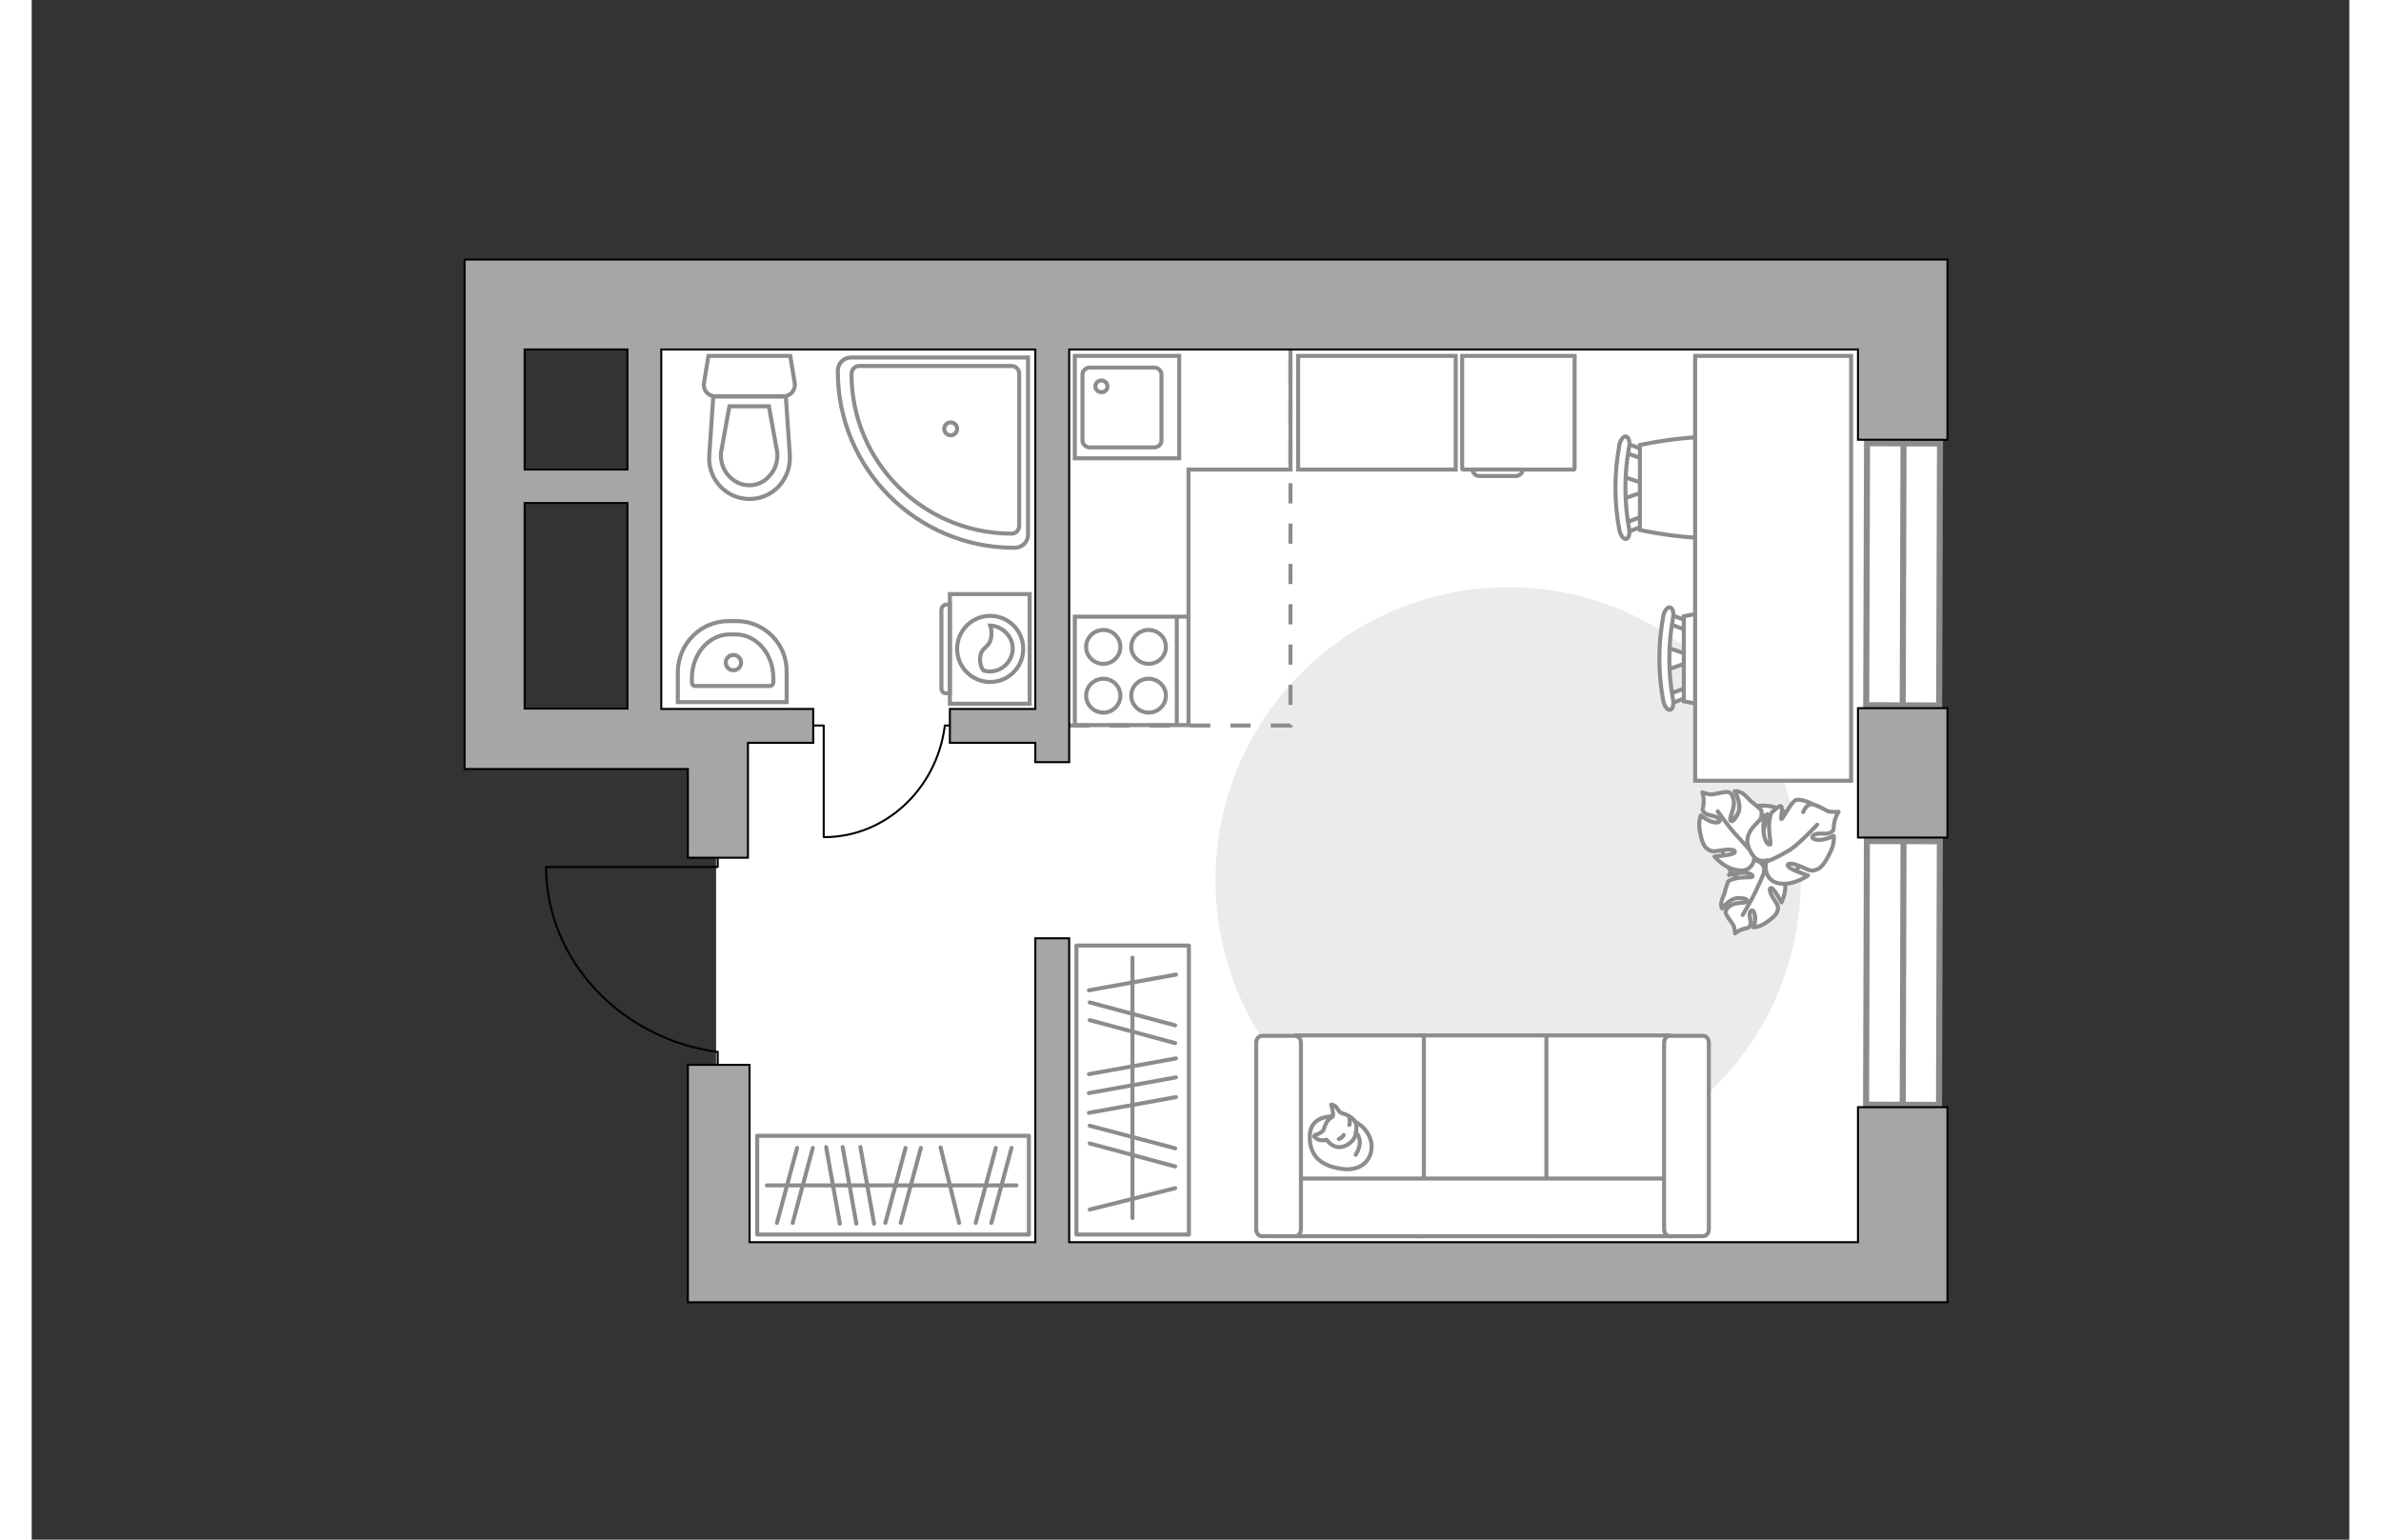 <?xml version="1.0" encoding="utf-8"?>
<!-- Generator: Adobe Illustrator 25.2.1, SVG Export Plug-In . SVG Version: 6.00 Build 0)  -->
<svg version="1.1" id="Слой_1" xmlns="http://www.w3.org/2000/svg" xmlns:xlink="http://www.w3.org/1999/xlink" x="0px" y="0px"
	 viewBox="0 0 575 382" style="enable-background:new 0 0 575 382;" xml:space="preserve" width="883" height="571">
<rect x="0" y="0" width="575" height="382" fill="#333333" stroke="none"/>
<style type="text/css">
	.st0{fill:#FFFFFF;}
	.st1{fill:#EBEBEB;}
	.st2{fill:#FFFFFF;stroke:#8C8C8C;stroke-miterlimit:10;}
	.st3{fill:#FFFFFF;stroke:#8C8C8C;stroke-linecap:round;stroke-linejoin:round;stroke-miterlimit:10;}
	.st4{fill:none;stroke:#8C8C8C;stroke-linecap:round;stroke-linejoin:round;stroke-miterlimit:10;}
	.st5{fill:none;stroke:#000000;stroke-width:0.5;stroke-linecap:round;stroke-linejoin:round;stroke-miterlimit:10;}
	.st6{fill-rule:evenodd;clip-rule:evenodd;fill:#FFFFFF;fill-opacity:0.1;stroke:#8C8C8C;stroke-miterlimit:10;}
	.st7{fill:#FFFFFF;stroke:#8C8C8C;stroke-width:1.5;stroke-linecap:round;stroke-miterlimit:10;}
	.st8{fill:none;stroke:#8C8C8C;stroke-width:1.5;stroke-linecap:round;stroke-miterlimit:10;}
	.st9{fill:none;stroke:#8C8C8C;stroke-miterlimit:10;stroke-dasharray:5,5;}
	.st10{fill:#A6A6A6;stroke:#000000;stroke-width:0.5;stroke-miterlimit:10;}
</style>
<g id="bg_1_">
	<rect x="169.8" y="75.5" class="st0" width="296.3" height="240.2"/>
	<rect x="149.7" y="72.4" class="st0" width="67" height="112.7"/>
</g>
<g id="furniture_1_">
	<path id="Vector_1_" class="st1" d="M366.3,145.7c40.1,0,72.6,32.5,72.6,72.6s-32.5,72.6-72.6,72.6s-72.6-32.5-72.6-72.6
		S326.3,145.7,366.3,145.7z"/>
	<g>
		<path id="Vector_8_2_" class="st2" d="M355.2,116.5h27.4c0.1,0,0.2-0.1,0.2-0.2v-28h-27.9v28C355,116.4,355,116.5,355.2,116.5z"/>
		<path id="Vector_9_2_" class="st2" d="M369.9,116.5h-12.4c0,0.9,0.8,1.6,1.6,1.6h9.1C369.1,118.1,369.9,117.4,369.9,116.5z"/>
	</g>
	<g>
		<rect x="259.2" y="234.6" class="st3" width="27.9" height="71.7"/>
		<line class="st4" x1="262.3" y1="276.1" x2="283.9" y2="272.2"/>
		<line class="st4" x1="262.3" y1="245.7" x2="283.9" y2="241.8"/>
		<line class="st4" x1="262.3" y1="271.2" x2="283.9" y2="267.3"/>
		<line class="st4" x1="262.3" y1="266.5" x2="283.9" y2="262.6"/>
		<line class="st4" x1="262.5" y1="283.7" x2="283.7" y2="289.4"/>
		<line class="st4" x1="262.5" y1="279.3" x2="283.7" y2="284.9"/>
		<line class="st4" x1="262.5" y1="253.1" x2="283.7" y2="258.8"/>
		<line class="st4" x1="262.5" y1="248.7" x2="283.7" y2="254.4"/>
		<line class="st4" x1="262.5" y1="300.1" x2="283.7" y2="294.8"/>
		<line class="st4" x1="273.1" y1="302.2" x2="273.1" y2="237.6"/>
	</g>
	<g>
		<rect x="180" y="281.8" class="st3" width="67.4" height="24.5"/>
		<line class="st4" x1="209" y1="303.6" x2="205.6" y2="284.6"/>
		<line class="st4" x1="204.6" y1="303.6" x2="201.2" y2="284.6"/>
		<line class="st4" x1="200.5" y1="303.6" x2="197.1" y2="284.6"/>
		<line class="st4" x1="215.6" y1="303.4" x2="220.6" y2="284.8"/>
		<line class="st4" x1="211.8" y1="303.4" x2="216.8" y2="284.8"/>
		<line class="st4" x1="238.1" y1="303.4" x2="243.1" y2="284.8"/>
		<line class="st4" x1="234.2" y1="303.4" x2="239.2" y2="284.8"/>
		<line class="st4" x1="188.8" y1="303.4" x2="193.8" y2="284.8"/>
		<line class="st4" x1="184.9" y1="303.4" x2="189.9" y2="284.8"/>
		<line class="st4" x1="230.1" y1="303.4" x2="225.5" y2="284.7"/>
		<line class="st4" x1="244.3" y1="294.1" x2="182.4" y2="294.1"/>
	</g>
	<g>
		<path id="Vector_60_1_" class="st2" d="M427.1,219.8c-5.4-1.4-8.7-6.9-7.3-12.3c1.4-5.4,6.9-8.7,12.3-7.3s8.7,6.9,7.3,12.3
			C438.1,217.9,432.5,221.1,427.1,219.8z"/>
		<path class="st3" d="M429.8,216.3c0,0,0.4-1.8-1.4-2.6c-1.8-0.9-3.7-1.2-5.5,1s-1.8,2.4-1.8,2.4s2.9-0.8,4.5-0.5s1.4,0.9,1.3,1
			s-3,0-4.4,0.4s-1.6,0.7-1.6,0.7s-0.8,2.1-0.8,2.5s-0.7,1.7-0.9,2.6c-0.2,1,0.2,1.6,0.2,1.6s1.9-2.7,4.2-2.6c2.3,0.1,2.2,0.7,1.8,1
			c-0.4,0.3-2.7,0.1-3.8,0.8c-1.1,0.7-1.4,1.4-1.3,2c0.2,0.6,1.4,2.2,1.8,2.8c0.4,0.5,0.5,2.2,0.5,2.2s0.7-0.7,2-1.1
			c1.3-0.4,1.4-0.1,1.8-1s-0.6-2.3,0-3.3s1.2,0.4,1.2,1.7c0,1.2-0.4,2.2-0.4,2.2s1.4-0.1,2.8-1s2.8-2,3.1-3c0.3-1,0.3-1.2-0.8-2.9
			c-1.1-1.7-1.4-2.9-0.7-2.9c0.7,0.1,2.5,3.6,2.5,3.6s1.6-3,0.7-5.7C433.7,215.3,430.8,215.4,429.8,216.3z"/>
		<path class="st4" d="M424.5,227c0,0,2.4-4,3.3-6c0.6-1.3,1.7-3.7,2.1-4.7c0.6-1.5,0.8-3.1,0.6-4.6"/>
		<path class="st3" d="M427.3,211.8c0,0,1.7,1.3,3.5-0.3c1.8-1.5,3-3.4,1.5-6.4c-1.5-2.9-1.7-3.1-1.7-3.1s-0.5,3.5-1.5,5
			c-1,1.6-1.6,1.1-1.6,0.9c0-0.2,1.4-3.2,1.6-4.9s0-2,0-2s-1.9-1.8-2.3-2s-1.4-1.6-2.4-2.2c-1-0.6-1.9-0.5-1.9-0.5s2,3.2,0.8,5.6
			c-1.2,2.4-1.8,2-1.9,1.4s1.1-3,0.9-4.5s-0.8-2.2-1.5-2.3s-3,0.5-3.8,0.6s-2.5-0.5-2.5-0.5s0.4,1,0.3,2.7c-0.1,1.6-0.6,1.6,0.3,2.4
			c0.8,0.8,2.8,0.5,3.5,1.5c0.8,1-1,1.1-2.3,0.5s-2.2-1.4-2.2-1.4s-0.6,1.5-0.3,3.5c0.3,1.9,0.8,4,1.8,4.7s1.2,0.9,3.5,0.5
			s3.8-0.2,3.4,0.5s-5,1-5,1s2.4,3,5.8,3.4C426.6,216.6,427.8,213.4,427.3,211.8z"/>
		<path class="st4" d="M418.3,201.3c0,0,3.1,4.4,4.9,6.2c1.1,1.2,3.2,3.5,4.1,4.5c1.3,1.4,2.9,2.3,4.7,2.8"/>
		<g>
			<path class="st3" d="M439.5,201.5c0.6-1.5,1.5-2,2.2-2c0.8,0.1,3.1,1.3,3.8,1.7c0.7,0.4,2.8,0.2,2.8,0.2s-0.7,1-1.1,2.7
				c-0.3,1.8,0.2,1.8-1,2.5c-1.1,0.6-3-0.2-4.1,0.6c-1.1,0.9,0.8,1.4,2.3,1.1c1.5-0.3,2.7-0.9,2.7-0.9s0.2,1.8-0.7,3.7
				c-0.9,1.9-2,3.9-3.2,4.5c-1.2,0.5-1.5,0.7-3.8-0.4s-4-1.2-3.7-0.4c0.2,0.9,5,2.4,5,2.4s-3.4,2.5-7,2s-4-4.3-3.1-5.8
				c0,0-2.1,0.9-3.6-1.2c-1.4-2.1-2.2-4.4,0.2-7.1s2.6-2.8,2.6-2.8s-0.5,3.8,0.2,5.7c0.6,1.9,1.4,1.6,1.4,1.4
				c0.1-0.2-0.6-3.8-0.3-5.6c0.3-1.8,0.5-2.1,0.5-2.1s2-2,2.4-1.7c0.6,0.5-0.2,3.3,0.1,3.2c0.5-0.1,2.4-4.3,3.6-4.7s3.8,0.8,3.8,0.8
				"/>
			<path class="st4" d="M443,204.6c0,0-4.4,4.7-6.7,6.2c-1.5,0.9-3.7,2.2-5.5,2.8"/>
		</g>
	</g>
	<g>
		<polyline class="st5" points="196.5,207.6 196.5,180 191.9,180 		"/>
		<line class="st5" x1="230.6" y1="180" x2="226.5" y2="180"/>
		<path class="st5" d="M226.5,180.4c-2.1,15.4-14.7,27.3-29.9,27.3"/>
	</g>
	<polyline class="st2" points="287,163.4 287,116.5 312.3,116.5 312.3,76.2 	"/>
	<rect x="314.2" y="88.3" class="st2" width="39.1" height="28.2"/>
	<g id="Group_2_3_">
		<g id="Group_3_3_">
			<path id="Vector_10_3_" class="st2" d="M394.7,123.8l5.9-2v-1.6l-5.9-2V123.8z"/>
		</g>
		<g id="Group_4_3_">
			<path id="Vector_11_3_" class="st2" d="M400.4,112.6c0-0.5-0.3-1-0.7-1.1l-4.8-1.8c-0.5-0.2-0.9,0.2-1,0.8
				c-0.1,0.6,0.2,1.3,0.5,1.4l4.8,1.8c0.5,0.2,0.9-0.2,1-0.8C400.4,112.8,400.4,112.8,400.4,112.6z"/>
		</g>
		<g id="Group_5_3_">
			<path id="Vector_12_3_" class="st2" d="M400.4,129.3c0-0.1,0-0.2,0-0.3c-0.1-0.6-0.5-1-1-0.8l-4.8,1.8c-0.5,0.2-0.7,0.8-0.5,1.5
				c0.1,0.6,0.5,1,1,0.8l4.8-1.8C400.1,130.3,400.4,129.9,400.4,129.3z"/>
		</g>
		<path id="Vector_13_3_" class="st2" d="M423.7,131.5c3.7-3.7,3.7-17.4,0-21.1c-4.4-4.4-24.7,0-24.7,0v21.1
			C399,131.5,419.3,135.9,423.7,131.5z"/>
		<path id="Vector_14_3_" class="st2" d="M396.3,131.1c-1.2-6.6-1.2-13.5,0-20.1c0.3-1.4-0.1-2.5-0.7-2.7s-1.5,0.8-1.7,2.2
			c-1.3,6.9-1.3,14.1,0,21c0.3,1.4,1.1,2.4,1.7,2.2C396.2,133.6,396.6,132.4,396.3,131.1z"/>
	</g>
	<g id="Group_2_2_">
		<g id="Group_3_2_">
			<path id="Vector_10_2_" class="st2" d="M405.6,166.2l5.9-2v-1.6l-5.9-2V166.2z"/>
		</g>
		<g id="Group_4_2_">
			<path id="Vector_11_2_" class="st2" d="M411.3,155.1c0-0.5-0.3-1-0.7-1.1l-4.8-1.8c-0.5-0.2-0.9,0.2-1,0.8s0.2,1.3,0.5,1.4
				l4.8,1.8c0.5,0.2,0.9-0.2,1-0.8C411.3,155.2,411.3,155.2,411.3,155.1z"/>
		</g>
		<g id="Group_5_2_">
			<path id="Vector_12_2_" class="st2" d="M411.3,171.8c0-0.1,0-0.2,0-0.3c-0.1-0.6-0.5-1-1-0.8l-4.8,1.8c-0.5,0.2-0.7,0.8-0.5,1.5
				c0.1,0.6,0.5,1,1,0.8l4.8-1.8C411,172.8,411.3,172.3,411.3,171.8z"/>
		</g>
		<path id="Vector_13_2_" class="st2" d="M434.6,174c3.7-3.7,3.7-17.4,0-21.1c-4.4-4.4-24.7,0-24.7,0V174
			C409.9,174,430.2,178.3,434.6,174z"/>
		<path id="Vector_14_2_" class="st2" d="M407.2,173.5c-1.2-6.6-1.2-13.5,0-20.1c0.3-1.4-0.1-2.5-0.7-2.7s-1.5,0.8-1.7,2.2
			c-1.3,6.9-1.3,14.1,0,21c0.3,1.4,1.1,2.4,1.7,2.2C407.1,176,407.5,174.8,407.2,173.5z"/>
	</g>
	<rect x="412.7" y="88.3" class="st2" width="38.7" height="105.4"/>
	<g>
		<path id="Vector_54_1_" class="st2" d="M406.2,306.7h-31.6v-49.8h31.6V306.7z"/>
		<path id="Vector_55_1_" class="st2" d="M375.8,306.7h-31.6v-49.8h31.6V306.7z"/>
		<path id="Vector_56_1_" class="st2" d="M345.4,306.7h-31.6v-49.8h31.6V306.7z"/>
		<path id="Vector_57_1_" class="st2" d="M407.8,292.4l3,14.3H309.3v-14.3H407.8z"/>
		<path id="Vector_58_1_" class="st2" d="M405,305v-46.3c0-0.9,0.6-1.7,1.4-1.7h8.3c0.8,0,1.4,0.8,1.4,1.7V305
			c0,0.9-0.6,1.7-1.4,1.7h-8.3C405.6,306.7,405,305.9,405,305z"/>
		<path id="Vector_59_1_" class="st2" d="M303.8,305v-46.3c0-0.9,0.6-1.7,1.4-1.7h8.3c0.8,0,1.4,0.8,1.4,1.7V305
			c0,0.9-0.6,1.7-1.4,1.7h-8.3C304.4,306.7,303.8,305.9,303.8,305z"/>
		<g>
			<path class="st3" d="M322.6,277c0,0-5.3-0.2-5.5,4.6c-0.2,4.8,2.3,7.6,7.9,8.4c5.5,0.8,8.1-3.1,7.3-6.8
				C331.4,279.5,327.9,277.1,322.6,277z"/>
			<path class="st3" d="M320.5,280.4c0,0-0.6,0.7-1.5,1c-1,0.3-0.8,0.6-0.8,0.6s0.9,1.1,2.3,0.9c0.8-0.1,0.8-0.1,0.8-0.1
				s1,1.6,2.8,1.8c1.8,0.2,3.8-1.4,4.2-2.6c0.4-1.2,0.6-2.9-0.1-3.9s-2.2-1.7-3.1-1.9c-0.9-0.2-1.1-1.5-1.9-1.9s-0.8-0.2-0.8-0.2
				s0.7,2.4,0.4,2.9C322.5,277.5,321.4,277.2,320.5,280.4z"/>
			<path class="st3" d="M325.5,281.6c0,0-0.3,0.7-1.2,1"/>
			<path class="st3" d="M326.9,279.1c0,0,0.3-0.7,0-1.4"/>
			<path class="st4" d="M328.5,281.1c0,0,0.8,0.2,1,2.1c0.1,1.6-1,3.3-1,3.3"/>
		</g>
	</g>
	<g>
		<g>
			<path class="st2" d="M227.8,174.6v-27.2h19.8v27.2H227.8z"/>
			<path class="st6" d="M225.7,170.8v-19.5c0-0.7,0.6-1.3,1.3-1.3h0.8v22H227C226.2,172.1,225.7,171.5,225.7,170.8z"/>
		</g>
		<g>
			<circle class="st2" cx="237.8" cy="161" r="8.2"/>
			<path class="st2" d="M235.3,163.2c0.2-2.9,2.6-2.3,2.8-5.6c0.1-1.1-0.1-1.8-0.3-2.4c3,0.1,5.6,2.7,5.6,5.7c0,3.1-2.6,5.7-5.7,5.7
				c-0.5,0-1-0.1-1.5-0.2C235.7,165.9,235.2,164.7,235.3,163.2z"/>
		</g>
	</g>
</g>
<g id="windows_1_">
	<g>
		
			<rect x="431.6" y="232.3" transform="matrix(3.201427e-03 -1 1 3.201427e-03 221.424 704.925)" class="st7" width="65.4" height="18.1"/>
		<line class="st8" x1="464.2" y1="274.1" x2="464.4" y2="208.7"/>
	</g>
	<g>
		
			<rect x="431.8" y="133.4" transform="matrix(3.201428e-03 -1 1 3.201428e-03 320.36 606.341)" class="st7" width="65" height="18.1"/>
		<line class="st8" x1="464.2" y1="175" x2="464.4" y2="109.9"/>
	</g>
</g>
<g id="plan">
	<g>
		<path id="Vector_134_1_" class="st2" d="M174.9,154.1h-2c-7,0-12.6,5.7-12.6,12.8v7.3h27v-7.3
			C187.5,159.8,181.8,154.1,174.9,154.1z"/>
		<path id="Vector_133_1_" class="st2" d="M174.6,157.4h-1.4c-5.2,0-9.4,4.9-9.4,10.8v1.1c0,0.5,0.3,0.9,0.8,0.9h18.6
			c0.4,0,0.8-0.4,0.8-0.9v-1.1C184,162.2,179.8,157.4,174.6,157.4z"/>
		<circle class="st2" cx="174.1" cy="164.4" r="1.9"/>
	</g>
	<g>
		<path id="wc_1_" class="st2" d="M171.1,112.5"/>
		<g id="Group_26_1_">
			<path id="Vector_130_1_" class="st2" d="M169.5,98.3h17.1c1.7,0,3-1.6,2.7-3.3l-1.1-6.7h-20.3l-1.1,6.7
				C166.5,96.7,167.8,98.3,169.5,98.3z"/>
			<path id="Vector_131_1_" class="st2" d="M178.1,123.8c5.8,0,10.3-4.9,10-10.8l-1-14.6h-18l-1,14.6
				C167.7,118.9,172.3,123.8,178.1,123.8z"/>
			<path id="Vector_132_1_" class="st2" d="M182.9,100.8l2.1,11.6c0.1,2.1-0.5,4.1-1.9,5.6c-1.3,1.6-3.2,2.4-5.1,2.4
				c-1.9,0-3.8-0.9-5.1-2.4c-1.4-1.5-2-3.5-1.9-5.6l2.1-11.6H182.9z"/>
		</g>
	</g>
	<g>
		<path id="Vector_142_1_" class="st2" d="M258.8,180v-27H287v26.9h-28.2V180z"/>
		<g id="Group_28_1_">
			<g id="Group_29_1_">
				<path id="Vector_143_1_" class="st2" d="M270.1,160.5c0,2.3-1.9,4.2-4.2,4.2c-2.4,0-4.3-1.9-4.3-4.2s1.9-4.2,4.3-4.2
					C268.2,156.3,270.1,158.2,270.1,160.5z"/>
				<path id="Vector_144_1_" class="st2" d="M281.4,160.5c0,2.3-1.9,4.2-4.3,4.2c-2.3,0-4.3-1.9-4.3-4.2s1.9-4.2,4.3-4.2
					S281.4,158.2,281.4,160.5z"/>
			</g>
			<g id="Group_30_1_">
				<path id="Vector_145_1_" class="st2" d="M270.1,172.6c0,2.3-1.9,4.2-4.2,4.2c-2.4,0-4.3-1.9-4.3-4.2s1.9-4.2,4.3-4.2
					C268.2,168.4,270.1,170.3,270.1,172.6z"/>
				<path id="Vector_146_1_" class="st2" d="M281.4,172.6c0,2.3-1.9,4.2-4.3,4.2c-2.3,0-4.3-1.9-4.3-4.2s1.9-4.2,4.3-4.2
					C279.5,168.4,281.4,170.3,281.4,172.6z"/>
			</g>
		</g>
		<path id="Vector_147_1_" class="st2" d="M284.1,153v26.6"/>
	</g>
	<g>
		<g id="Group_27_1_">
			<path id="Vector_140_1_" class="st2" d="M284.7,88.3v25.4h-25.9V88.3H284.7z"/>
		</g>
		<path id="Vector_141_1_" class="st2" d="M260.7,109.3V92.9c0-0.9,0.8-1.7,1.8-1.7h16c1,0,1.8,0.8,1.8,1.7v16.4
			c0,0.9-0.8,1.7-1.8,1.7h-16C261.5,111,260.7,110.2,260.7,109.3z"/>
		<path id="Vector_139_1_" class="st2" d="M266.9,95.9c0-0.9-0.7-1.5-1.5-1.5s-1.5,0.6-1.5,1.5c0,0.8,0.7,1.4,1.5,1.4
			C266.3,97.3,266.9,96.7,266.9,95.9z"/>
	</g>
	<g>
		<polyline class="st5" points="127.7,215.1 170.2,215.1 170.2,207.9 		"/>
		<line class="st5" x1="170.2" y1="267.4" x2="170.2" y2="261"/>
		<path class="st5" d="M170.2,261c-23.8-3.2-42.5-22.5-42.6-45.9"/>
	</g>
	<polyline class="st9" points="257.4,180 312.3,180 312.3,86.9 	"/>
	<g>
		<rect x="453.1" y="175.7" class="st10" width="22.2" height="32.1"/>
		<path class="st10" d="M107.4,64.4v11v11.3v29.8v8.4v51v7v7.9h55.4v22h14.9v-22v-6.5h16.2v-8.4h-16.2h-21.5V86.7H249v89.2h-21.2
			v8.4H249v4.8h8.4V86.7h195.7v22.4h22.2V86.7V77V64.4H107.4z M122.3,124.8h25.5v51h-25.5V124.8z M122.3,86.7h25.5v29.8h-25.5V86.7z
			"/>
		<polygon class="st10" points="453.1,274.7 453.1,308.2 257.4,308.2 257.4,232.8 249,232.8 249,308.2 178.1,308.2 178.1,264.2 
			162.8,264.2 162.8,308.2 162.8,318.4 162.8,323.1 453.1,323.1 475.3,323.1 475.3,308.2 475.3,274.7 		"/>
	</g>
	<g>
		<path class="st2" d="M200,92.2V92c0-1.9,1.5-3.3,3.3-3.3h43.9v43.9c0,1.9-1.5,3.3-3.3,3.3h-0.2C219.6,135.9,200,116.3,200,92.2z"
			/>
		<path class="st2" d="M203.4,92.8L203.4,92.8c0-1.1,0.8-2,1.9-2h37.8c1,0,1.9,0.8,1.9,1.9v37.8c0,1-0.8,1.9-1.9,1.9H243
			C221.1,132.3,203.4,114.6,203.4,92.8z"/>
		<circle class="st2" cx="228" cy="106.4" r="1.6"/>
	</g>
</g>
<g id="points">
	<path id="bedroom" class="st4" d="M354.9,211.7"/>
	<path id="kitchen" class="st4" d="M299.7,147.4"/>
	<path id="wc_x5F_bedroom" class="st4" d="M203.4,147.4"/>
	<path id="hallway" class="st4" d="M207.3,241.4"/>
</g>
</svg>
